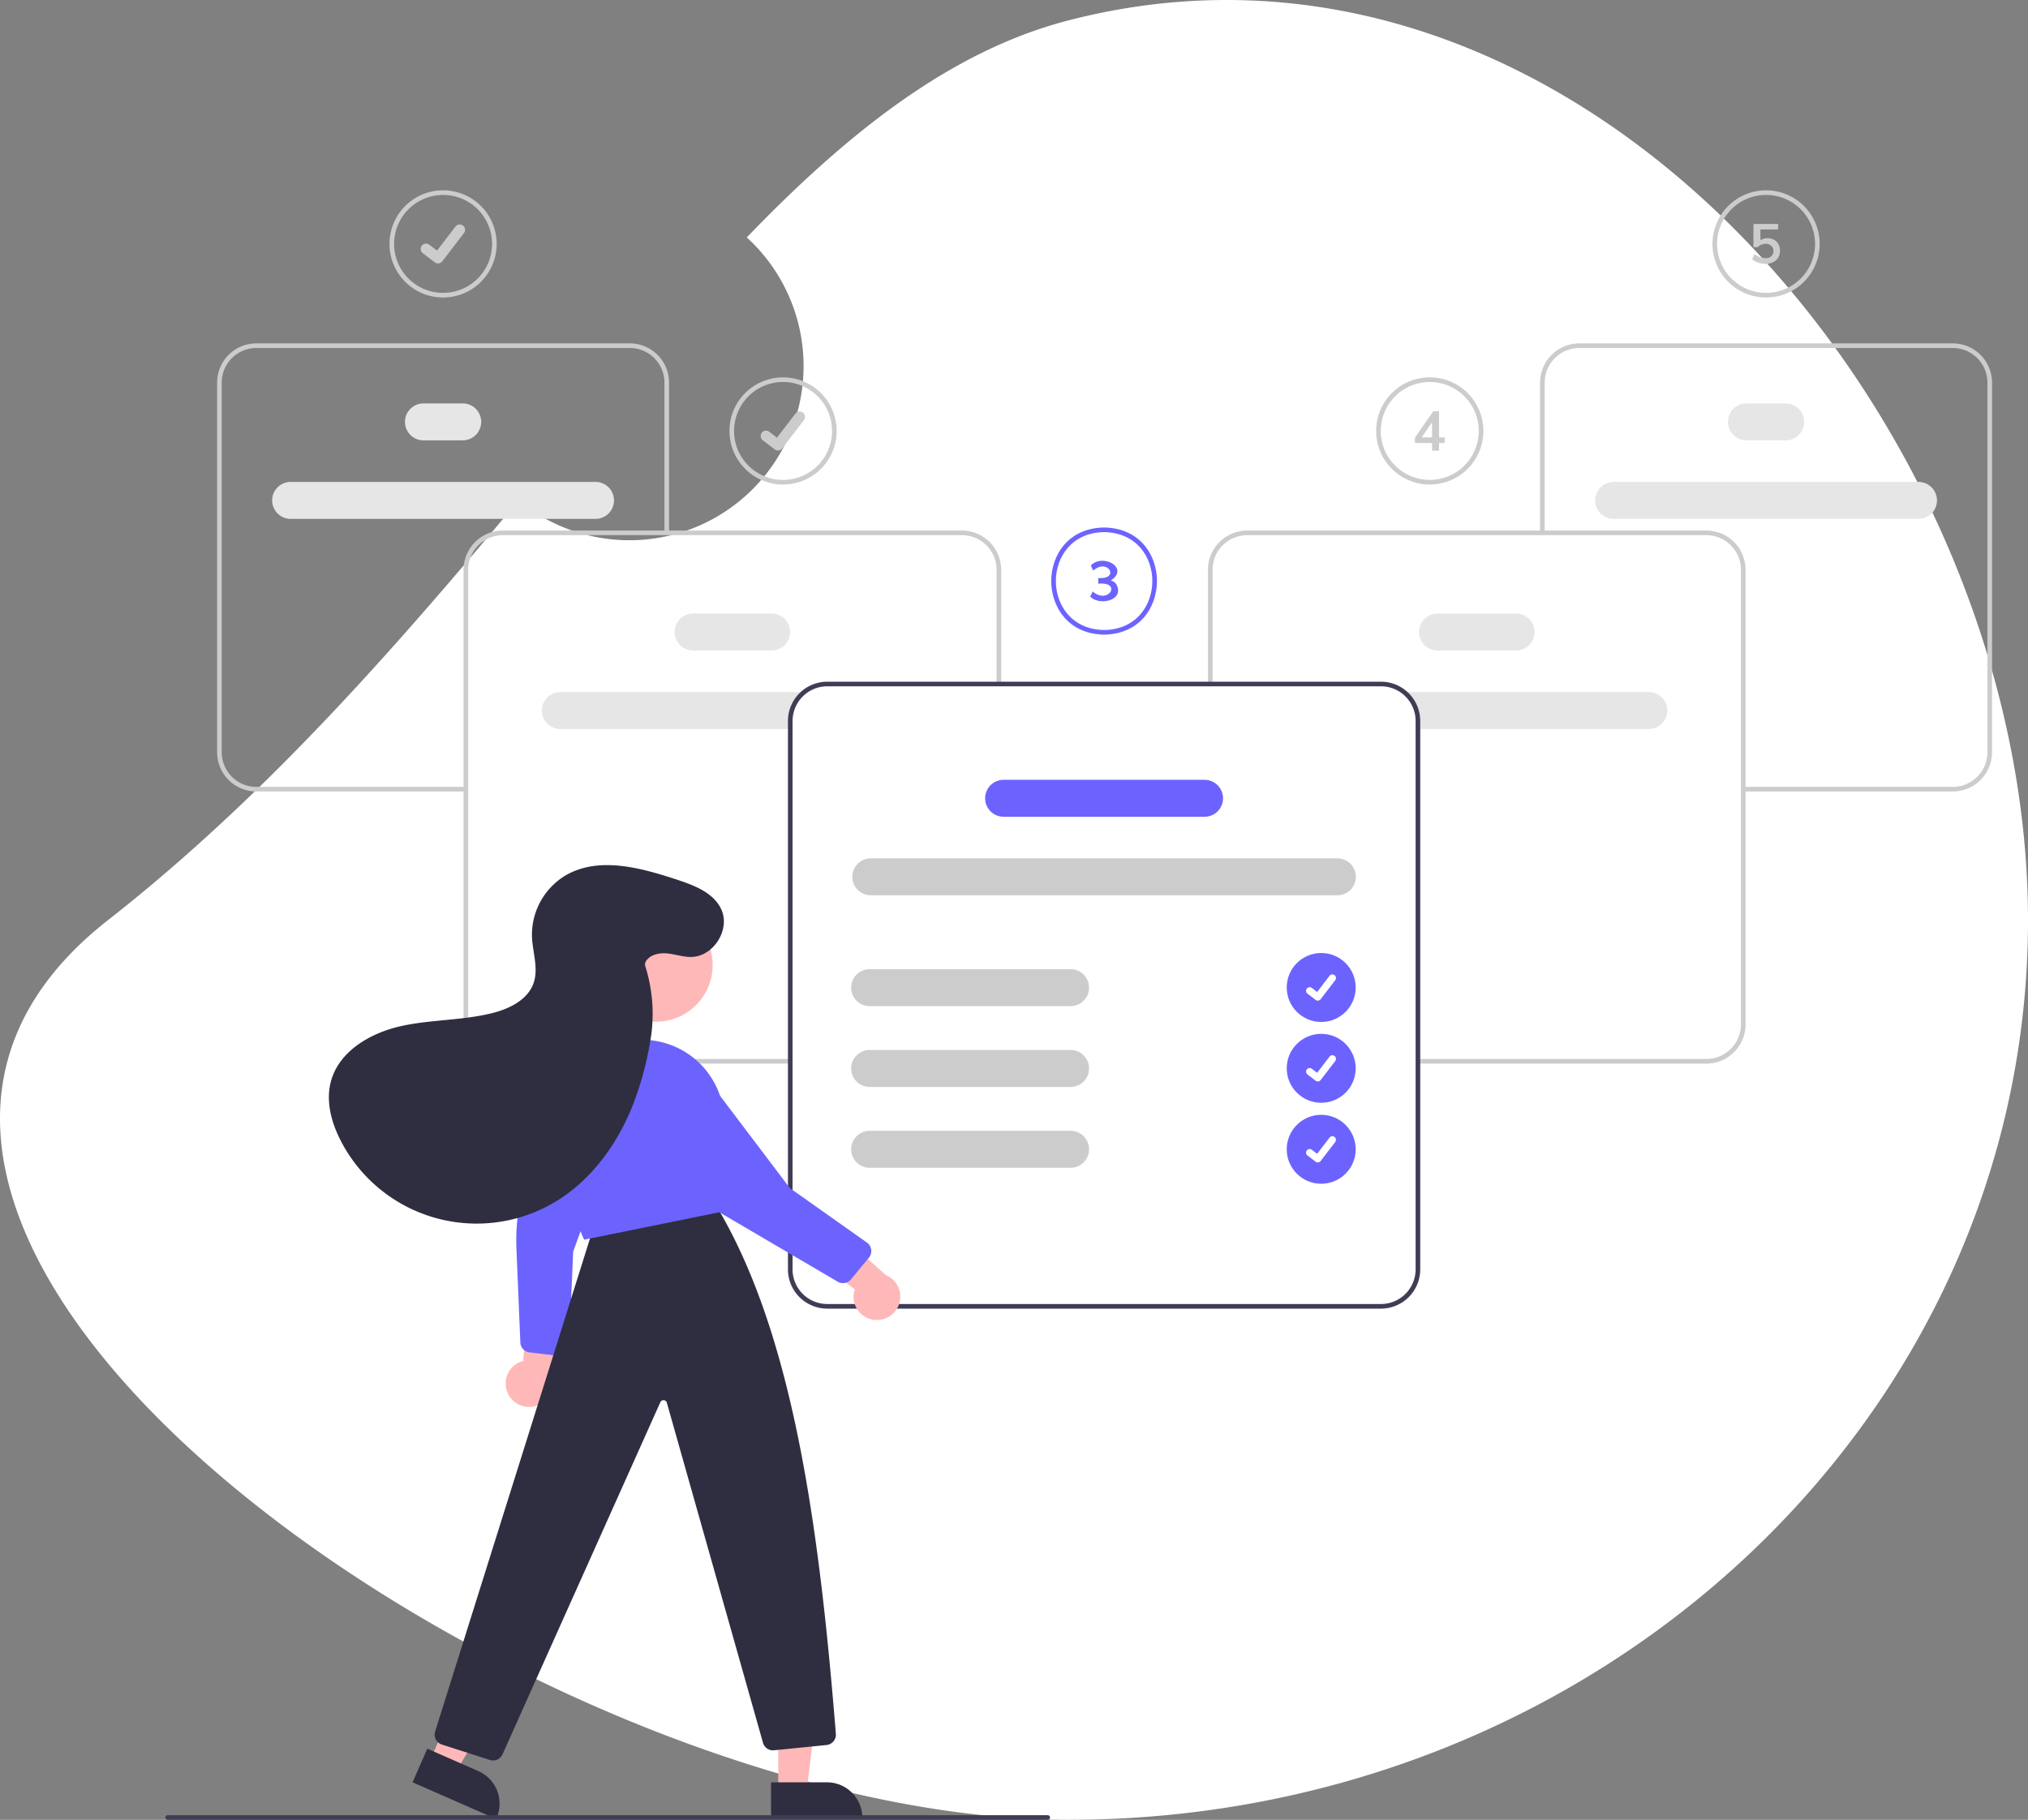 <svg xmlns="http://www.w3.org/2000/svg" width="564.033" height="506.225" viewBox="0 0 564.033 506.225">
  <rect x="0" y="0" width="564.033" height="506.225" fill="#808080" stroke="none"/>
  <g id="Group_1982" data-name="Group 1982" transform="translate(3242.594 -6152.236)">
    <path id="Path_3914" data-name="Path 3914" d="M476.886,48.508c-32.382,8.412-60.945,30.871-89.335,60.334a48.443,48.443,0,0,1-63.468,73.164c-33.348,39.838-69.761,81.952-114.2,116.76C96.724,387.392,329.423,549.024,476.886,549.024S743.893,436.98,743.893,298.766,618.992,11.592,476.886,48.508Z" transform="translate(-3422.453 6109.437)" fill="#fff"/>
    <g id="undraw_Setup_wizard_re_nday" transform="translate(-3196.584 6205.178)">
      <path id="Path_3837" data-name="Path 3837" d="M372.676,314.457a5.139,5.139,0,0,0,0,10.278h64.6v-2.242a9.621,9.621,0,0,1,4.33-8.037Z" transform="translate(-262.853 -174.885)" fill="#e6e6e6"/>
      <path id="Path_3838" data-name="Path 3838" d="M452.021,290.735H430.18a5.139,5.139,0,0,1,0-10.278h21.841a5.139,5.139,0,0,1,0,10.278Z" transform="translate(-283.418 -162.726)" fill="#e6e6e6"/>
      <path id="Path_3839" data-name="Path 3839" d="M340.718,233.735H255.925a5.139,5.139,0,0,1,0-10.278h84.793a5.139,5.139,0,1,1,0,10.278Z" transform="translate(-221.1 -142.341)" fill="#e6e6e6"/>
      <path id="Path_3840" data-name="Path 3840" d="M324.345,199.735h-10.92a5.139,5.139,0,0,1,0-10.278h10.92a5.139,5.139,0,0,1,0,10.278Z" transform="translate(-241.663 -130.182)" fill="#e6e6e6"/>
      <path id="Path_3841" data-name="Path 3841" d="M424.51,392.8H344.574a10.933,10.933,0,0,1-10.92-10.92V255.431a10.933,10.933,0,0,1,10.92-10.92H472.261a10.933,10.933,0,0,1,10.92,10.92v31.34H481.9v-31.34a9.647,9.647,0,0,0-9.636-9.636H344.574a9.647,9.647,0,0,0-9.636,9.636V381.876a9.647,9.647,0,0,0,9.636,9.636H424.51Z" transform="translate(-250.736 -149.871)" fill="#ccc"/>
      <path id="Path_3842" data-name="Path 3842" d="M296.134,288.115H237.865a10.933,10.933,0,0,1-10.92-10.92V174.377a10.933,10.933,0,0,1,10.92-10.92H341.725a10.933,10.933,0,0,1,10.92,10.92v41.789H351.36V174.377a9.646,9.646,0,0,0-9.636-9.636H237.865a9.646,9.646,0,0,0-9.636,9.636V277.195a9.647,9.647,0,0,0,9.636,9.636h58.269Z" transform="translate(-212.573 -120.883)" fill="#ccc"/>
      <path id="Path_3843" data-name="Path 3843" d="M739.536,314.457a9.621,9.621,0,0,1,4.329,8.036v2.242h64.6a5.139,5.139,0,0,0,0-10.278Z" transform="translate(-395.89 -174.885)" fill="#e6e6e6"/>
      <path id="Path_3844" data-name="Path 3844" d="M747.331,285.6a5.145,5.145,0,0,1,5.139-5.139h21.841a5.139,5.139,0,0,1,0,10.278H752.47A5.145,5.145,0,0,1,747.331,285.6Z" transform="translate(-398.678 -162.726)" fill="#e6e6e6"/>
      <path id="Path_3845" data-name="Path 3845" d="M823.587,228.6a5.145,5.145,0,0,1,5.139-5.139h84.793a5.139,5.139,0,0,1,0,10.278H828.726a5.145,5.145,0,0,1-5.139-5.139Z" transform="translate(-425.949 -142.341)" fill="#e6e6e6"/>
      <path id="Path_3846" data-name="Path 3846" d="M881.087,194.6a5.145,5.145,0,0,1,5.139-5.139h10.92a5.139,5.139,0,0,1,0,10.278h-10.92A5.145,5.145,0,0,1,881.087,194.6Z" transform="translate(-446.513 -130.182)" fill="#e6e6e6"/>
      <path id="Path_3847" data-name="Path 3847" d="M714.616,392.8h79.936a10.933,10.933,0,0,0,10.92-10.92V255.431a10.933,10.933,0,0,0-10.92-10.92H666.865a10.933,10.933,0,0,0-10.92,10.92v31.34h1.285v-31.34a9.647,9.647,0,0,1,9.636-9.636H794.552a9.646,9.646,0,0,1,9.636,9.636V381.876a9.647,9.647,0,0,1-9.636,9.636H714.616Z" transform="translate(-365.996 -149.871)" fill="#ccc"/>
      <path id="Path_3848" data-name="Path 3848" d="M856.257,288.115h58.269a10.933,10.933,0,0,0,10.92-10.92V174.377a10.933,10.933,0,0,0-10.92-10.92H810.666a10.933,10.933,0,0,0-10.92,10.92v41.789h1.285V174.377a9.646,9.646,0,0,1,9.635-9.636h103.86a9.646,9.646,0,0,1,9.635,9.636V277.195a9.647,9.647,0,0,1-9.636,9.636h-58.27Z" transform="translate(-417.423 -120.883)" fill="#ccc"/>
      <path id="Path_3849" data-name="Path 3849" d="M639.032,309.967H485.017a10.942,10.942,0,0,0-10.92,10.92V473.444a10.932,10.932,0,0,0,10.92,10.92H639.032a10.932,10.932,0,0,0,10.92-10.92V320.887a10.932,10.932,0,0,0-10.92-10.92Zm9.636,163.477a9.647,9.647,0,0,1-9.636,9.636H485.017a9.647,9.647,0,0,1-9.636-9.636V320.887a9.651,9.651,0,0,1,9.636-9.636H639.032a9.647,9.647,0,0,1,9.636,9.636Z" transform="translate(-300.962 -173.279)" fill="#3f3d56"/>
      <path id="Path_3850" data-name="Path 3850" d="M636.874,396.735H507.115a5.139,5.139,0,0,1,0-10.278H636.874a5.139,5.139,0,0,1,0,10.278Z" transform="translate(-310.932 -200.634)" fill="#ccc"/>
      <path id="Path_3851" data-name="Path 3851" d="M620.5,362.735H564.615a5.139,5.139,0,0,1,0-10.278H620.5a5.139,5.139,0,0,1,0,10.278Z" transform="translate(-331.496 -188.475)" fill="#6c63ff"/>
      <path id="Path_3852" data-name="Path 3852" d="M562.5,444.735H506.615a5.139,5.139,0,0,1,0-10.278H562.5a5.139,5.139,0,0,1,0,10.278Z" transform="translate(-310.753 -217.8)" fill="#ccc"/>
      <path id="Path_3853" data-name="Path 3853" d="M562.5,479.735H506.615a5.139,5.139,0,0,1,0-10.278H562.5a5.139,5.139,0,0,1,0,10.278Z" transform="translate(-310.753 -230.317)" fill="#ccc"/>
      <path id="Path_3854" data-name="Path 3854" d="M562.5,514.735H506.615a5.139,5.139,0,1,1,0-10.278H562.5a5.139,5.139,0,1,1,0,10.278Z" transform="translate(-310.753 -242.834)" fill="#ccc"/>
      <circle id="Ellipse_44" data-name="Ellipse 44" cx="9.59" cy="9.59" r="9.59" transform="translate(311.859 212.16)" fill="#6c63ff"/>
      <path id="Path_395" data-name="Path 395" d="M701.69,444.02a1,1,0,0,1-.6-.2l-.011-.008-2.254-1.724a1,1,0,0,1,1.219-1.59l1.46,1.119,3.45-4.5a1,1,0,0,1,1.4-.185h0l-.021.03.022-.03a1,1,0,0,1,.185,1.4l-4.057,5.291a1,1,0,0,1-.8.391Z" transform="translate(-381.191 -218.612)" fill="#fff"/>
      <path id="Path_3855" data-name="Path 3855" d="M316.487,126.993a14.906,14.906,0,1,1,14.906-14.906,14.906,14.906,0,0,1-14.906,14.906Zm0-28.527a13.621,13.621,0,1,0,13.621,13.621,13.621,13.621,0,0,0-13.621-13.621Z" transform="translate(-239.266 -97.181)" fill="#ccc"/>
      <path id="Path_395-2" data-name="Path 395" d="M319.89,122.816a1.479,1.479,0,0,1-.89-.3l-.016-.012-3.352-2.564a1.49,1.49,0,0,1,1.813-2.364l2.171,1.665,5.131-6.694a1.489,1.489,0,0,1,2.088-.276h0l-.032.044.033-.044a1.491,1.491,0,0,1,.275,2.088l-6.035,7.87a1.49,1.49,0,0,1-1.185.581Z" transform="translate(-244.082 -102.47)" fill="#ccc"/>
      <path id="Path_3856" data-name="Path 3856" d="M463.683,207.993a14.906,14.906,0,1,1,14.906-14.906,14.906,14.906,0,0,1-14.906,14.906Zm0-28.527A13.621,13.621,0,1,0,477.3,193.087a13.621,13.621,0,0,0-13.621-13.621Z" transform="translate(-291.907 -126.149)" fill="#ccc"/>
      <path id="Path_395-3" data-name="Path 395" d="M467.086,203.816a1.479,1.479,0,0,1-.89-.3l-.016-.012-3.352-2.564a1.49,1.49,0,0,1,1.813-2.364l2.171,1.665,5.131-6.694a1.489,1.489,0,0,1,2.088-.276h0l-.032.044.033-.044a1.491,1.491,0,0,1,.275,2.088l-6.035,7.87a1.49,1.49,0,0,1-1.185.581Z" transform="translate(-296.723 -131.437)" fill="#ccc"/>
      <circle id="Ellipse_44-2" data-name="Ellipse 44" cx="9.59" cy="9.59" r="9.59" transform="translate(311.859 234.643)" fill="#6c63ff"/>
      <path id="Path_395-4" data-name="Path 395" d="M701.69,479.02a1,1,0,0,1-.6-.2l-.011-.008-2.254-1.724a1,1,0,0,1,1.219-1.59l1.46,1.12,3.45-4.5a1,1,0,0,1,1.4-.185h0l-.021.03.022-.03a1,1,0,0,1,.185,1.4l-4.057,5.291a1,1,0,0,1-.8.391Z" transform="translate(-381.191 -231.129)" fill="#fff"/>
      <circle id="Ellipse_44-3" data-name="Ellipse 44" cx="9.59" cy="9.59" r="9.59" transform="translate(311.859 257.171)" fill="#6c63ff"/>
      <path id="Path_395-5" data-name="Path 395" d="M701.69,514.091a1,1,0,0,1-.6-.2l-.011-.008-2.254-1.724a1,1,0,0,1,1.219-1.59l1.46,1.119,3.45-4.5a1,1,0,0,1,1.4-.185h0l-.021.03.022-.03a1,1,0,0,1,.185,1.4l-4.057,5.291a1,1,0,0,1-.8.391Z" transform="translate(-381.191 -243.671)" fill="#fff"/>
      <path id="Path_3857" data-name="Path 3857" d="M602.806,272.993c-10.117-.173-14.714-7.848-14.714-14.907s4.6-14.734,14.693-14.9h.022c10.1.172,14.693,7.848,14.693,14.907S612.9,272.822,602.806,272.993Zm-.01-28.527c-9.219.161-13.418,7.172-13.419,13.62s4.2,13.465,13.429,13.622c9.2-.156,13.408-7.17,13.408-13.62s-4.2-13.458-13.419-13.622Z" transform="translate(-341.73 -149.395)" fill="#6c63ff"/>
      <path id="Path_3858" data-name="Path 3858" d="M612.177,264.056c2.579,4.48-4.5,6.229-7.207,3.531l.678-1.449c4.4,3.8,8.282-2.784,1.557-2.158V262.39c6.158.5,2.7-5.7-1.4-2.035l-.663-1.449c3.343-3.47,10.849.726,5.55,4.193A2.641,2.641,0,0,1,612.177,264.056Z" transform="translate(-347.766 -154.554)" fill="#6c63ff"/>
      <path id="Path_3859" data-name="Path 3859" d="M743.683,207.993a14.906,14.906,0,1,1,14.906-14.906,14.906,14.906,0,0,1-14.906,14.906Zm0-28.527A13.621,13.621,0,1,0,757.3,193.087a13.621,13.621,0,0,0-13.621-13.621Z" transform="translate(-392.043 -126.149)" fill="#ccc"/>
      <path id="Path_3860" data-name="Path 3860" d="M753.817,201.676H752.26v2.143h-1.942v-2.143h-4.779V200.2l5.134-7.354h1.588v7.277h1.557Zm-3.5-1.557v-4.178l-2.9,4.178Z" transform="translate(-398.037 -131.392)" fill="#ccc"/>
      <path id="Path_3861" data-name="Path 3861" d="M889.288,126.993a14.906,14.906,0,1,1,14.906-14.906A14.906,14.906,0,0,1,889.288,126.993Zm0-28.527a13.621,13.621,0,1,0,13.621,13.621,13.621,13.621,0,0,0-13.621-13.621Z" transform="translate(-444.115 -97.181)" fill="#ccc"/>
      <path id="Path_3862" data-name="Path 3862" d="M897.653,116.148a3.061,3.061,0,0,1,1.218,1.233,3.766,3.766,0,0,1,.432,1.827,3.638,3.638,0,0,1-.493,1.9,3.3,3.3,0,0,1-1.418,1.279,4.8,4.8,0,0,1-2.143.455,6.175,6.175,0,0,1-2.035-.347,4.726,4.726,0,0,1-1.65-.933l.663-1.449a4.991,4.991,0,0,0,3.052,1.141,1.987,1.987,0,0,0,1.565-3.446,2.065,2.065,0,0,0-1.5-.547,3.119,3.119,0,0,0-1.218.239,2.878,2.878,0,0,0-1,.7h-1.2v-6.46h6.876v1.542H893.86v2.991a3.409,3.409,0,0,1,1.973-.57,3.667,3.667,0,0,1,1.819.439Z" transform="translate(-450.259 -102.39)" fill="#ccc"/>
      <path id="Path_3863" data-name="Path 3863" d="M352.446,600.327a6.459,6.459,0,0,1,4.291-8.927l1.947-22.872,9.365,7.388L364.765,596.5a6.495,6.495,0,0,1-12.319,3.824Z" transform="translate(-257.25 -265.748)" fill="#ffb8b8"/>
      <path id="Path_3864" data-name="Path 3864" d="M360.116,555.6a2.889,2.889,0,0,1-2.508-2.743L356.524,526.9a57.235,57.235,0,0,1,5.531-27.039l9.615-20.148a8.628,8.628,0,0,1,6.48-4.5,8.274,8.274,0,0,1,7.217,2.563,10.855,10.855,0,0,1,1.235,1.594,8.3,8.3,0,0,1,.438,7.9L372.3,527.544l-1.134,26.24a2.891,2.891,0,0,1-3.23,2.745l-7.778-.928Z" transform="translate(-258.897 -232.345)" fill="#6c63ff"/>
      <path id="Path_3865" data-name="Path 3865" d="M114.63,664.277l7.211,3.166,15.64-26.309-10.643-4.671Z" transform="translate(-40.995 -227.617)" fill="#ffb8b8"/>
      <path id="Path_3866" data-name="Path 3866" d="M315.664,772.021l14.2,6.234h0a9.884,9.884,0,0,1,5.077,13.023l-.129.294-23.252-10.206Z" transform="translate(-242.835 -338.523)" fill="#2f2e41"/>
      <path id="Path_3867" data-name="Path 3867" d="M265.341,676.48h7.875l3.746-30.377H265.34Z" transform="translate(-94.893 -231.064)" fill="#ffb8b8"/>
      <path id="Path_3868" data-name="Path 3868" d="M466.787,786.57H482.3a9.884,9.884,0,0,1,9.884,9.884v.321H466.788Z" transform="translate(-298.348 -343.725)" fill="#2f2e41"/>
      <path id="Path_3869" data-name="Path 3869" d="M337.386,690.531a2.9,2.9,0,0,1-.892-.141L323.14,686.1a2.9,2.9,0,0,1-1.88-3.6L365.543,541.49l33.169-6.5.117.19c21.928,35.682,29.248,90.19,33.892,147.943a2.907,2.907,0,0,1-2.6,3.11l-14.6,1.46a2.874,2.874,0,0,1-3.077-2.118l-26.73-94.562a.964.964,0,0,0-1.815-.129l-43.871,97.9a2.88,2.88,0,0,1-2.647,1.749Z" transform="translate(-246.259 -253.753)" fill="#2f2e41"/>
      <circle id="Ellipse_910" data-name="Ellipse 910" cx="15.777" cy="15.777" r="15.777" transform="translate(120.643 199.719)" fill="#ffb8b8"/>
      <path id="Path_3870" data-name="Path 3870" d="M382.076,520.65l-.108-.226c-.073-.154-7.342-15.574-6.666-33.361a22.905,22.905,0,0,1,22.424-22.023h0a22.868,22.868,0,0,1,22.9,18.5,68.63,68.63,0,0,1-.151,29.111l-.047.2-.2.041Z" transform="translate(-265.614 -228.736)" fill="#6c63ff"/>
      <path id="Path_3871" data-name="Path 3871" d="M498.095,571.6a6.46,6.46,0,0,1-5.18-8.442L474.742,549.13l11.283-3.871,15.527,13.912a6.495,6.495,0,0,1-3.457,12.427Z" transform="translate(-301.193 -257.426)" fill="#ffb8b8"/>
      <path id="Path_3872" data-name="Path 3872" d="M430.373,513.726l-.042-.068-19.158-31.026a8.627,8.627,0,0,1-.276-7.885,8.272,8.272,0,0,1,6.063-4.679h0a10.829,10.829,0,0,1,2.008-.175,8.3,8.3,0,0,1,6.882,3.912l25.873,34.208,21.443,15.165a2.89,2.89,0,0,1,.559,4.2l-4.992,6.036a2.88,2.88,0,0,1-3.691.651Z" transform="translate(-278.066 -230.473)" fill="#6c63ff"/>
      <path id="Path_3873" data-name="Path 3873" d="M363.48,416.2c1.163-1.913,3.729-2.453,5.957-2.235s4.394,1,6.633.984c6.216-.048,11.014-7.624,8.4-13.264-2.143-4.625-7.5-6.656-12.338-8.25-10.152-3.342-21.814-6.553-31.026-1.134a19.278,19.278,0,0,0-9.279,17.178c.207,4.265,1.841,8.646.459,12.686-1.594,4.661-6.646,7.162-11.421,8.371-8.371,2.121-17.2,1.779-25.619,3.681s-17.054,6.952-19.324,15.283c-1.491,5.472.065,11.363,2.642,16.416a42.516,42.516,0,0,0,59.312,17.4c10.183-5.946,17.534-15.995,21.917-26.942a90.213,90.213,0,0,0,5.214-19.815,44.076,44.076,0,0,0-1.629-18.936,1.74,1.74,0,0,1,.1-1.421Z" transform="translate(-229.881 -201.686)" fill="#2f2e41"/>
      <path id="Path_3874" data-name="Path 3874" d="M449.958,802.1H205.214a.642.642,0,0,1,0-1.285H449.958a.642.642,0,0,1,0,1.285Z" transform="translate(-204.572 -348.822)" fill="#3f3d56"/>
    </g>
  </g>
</svg>
